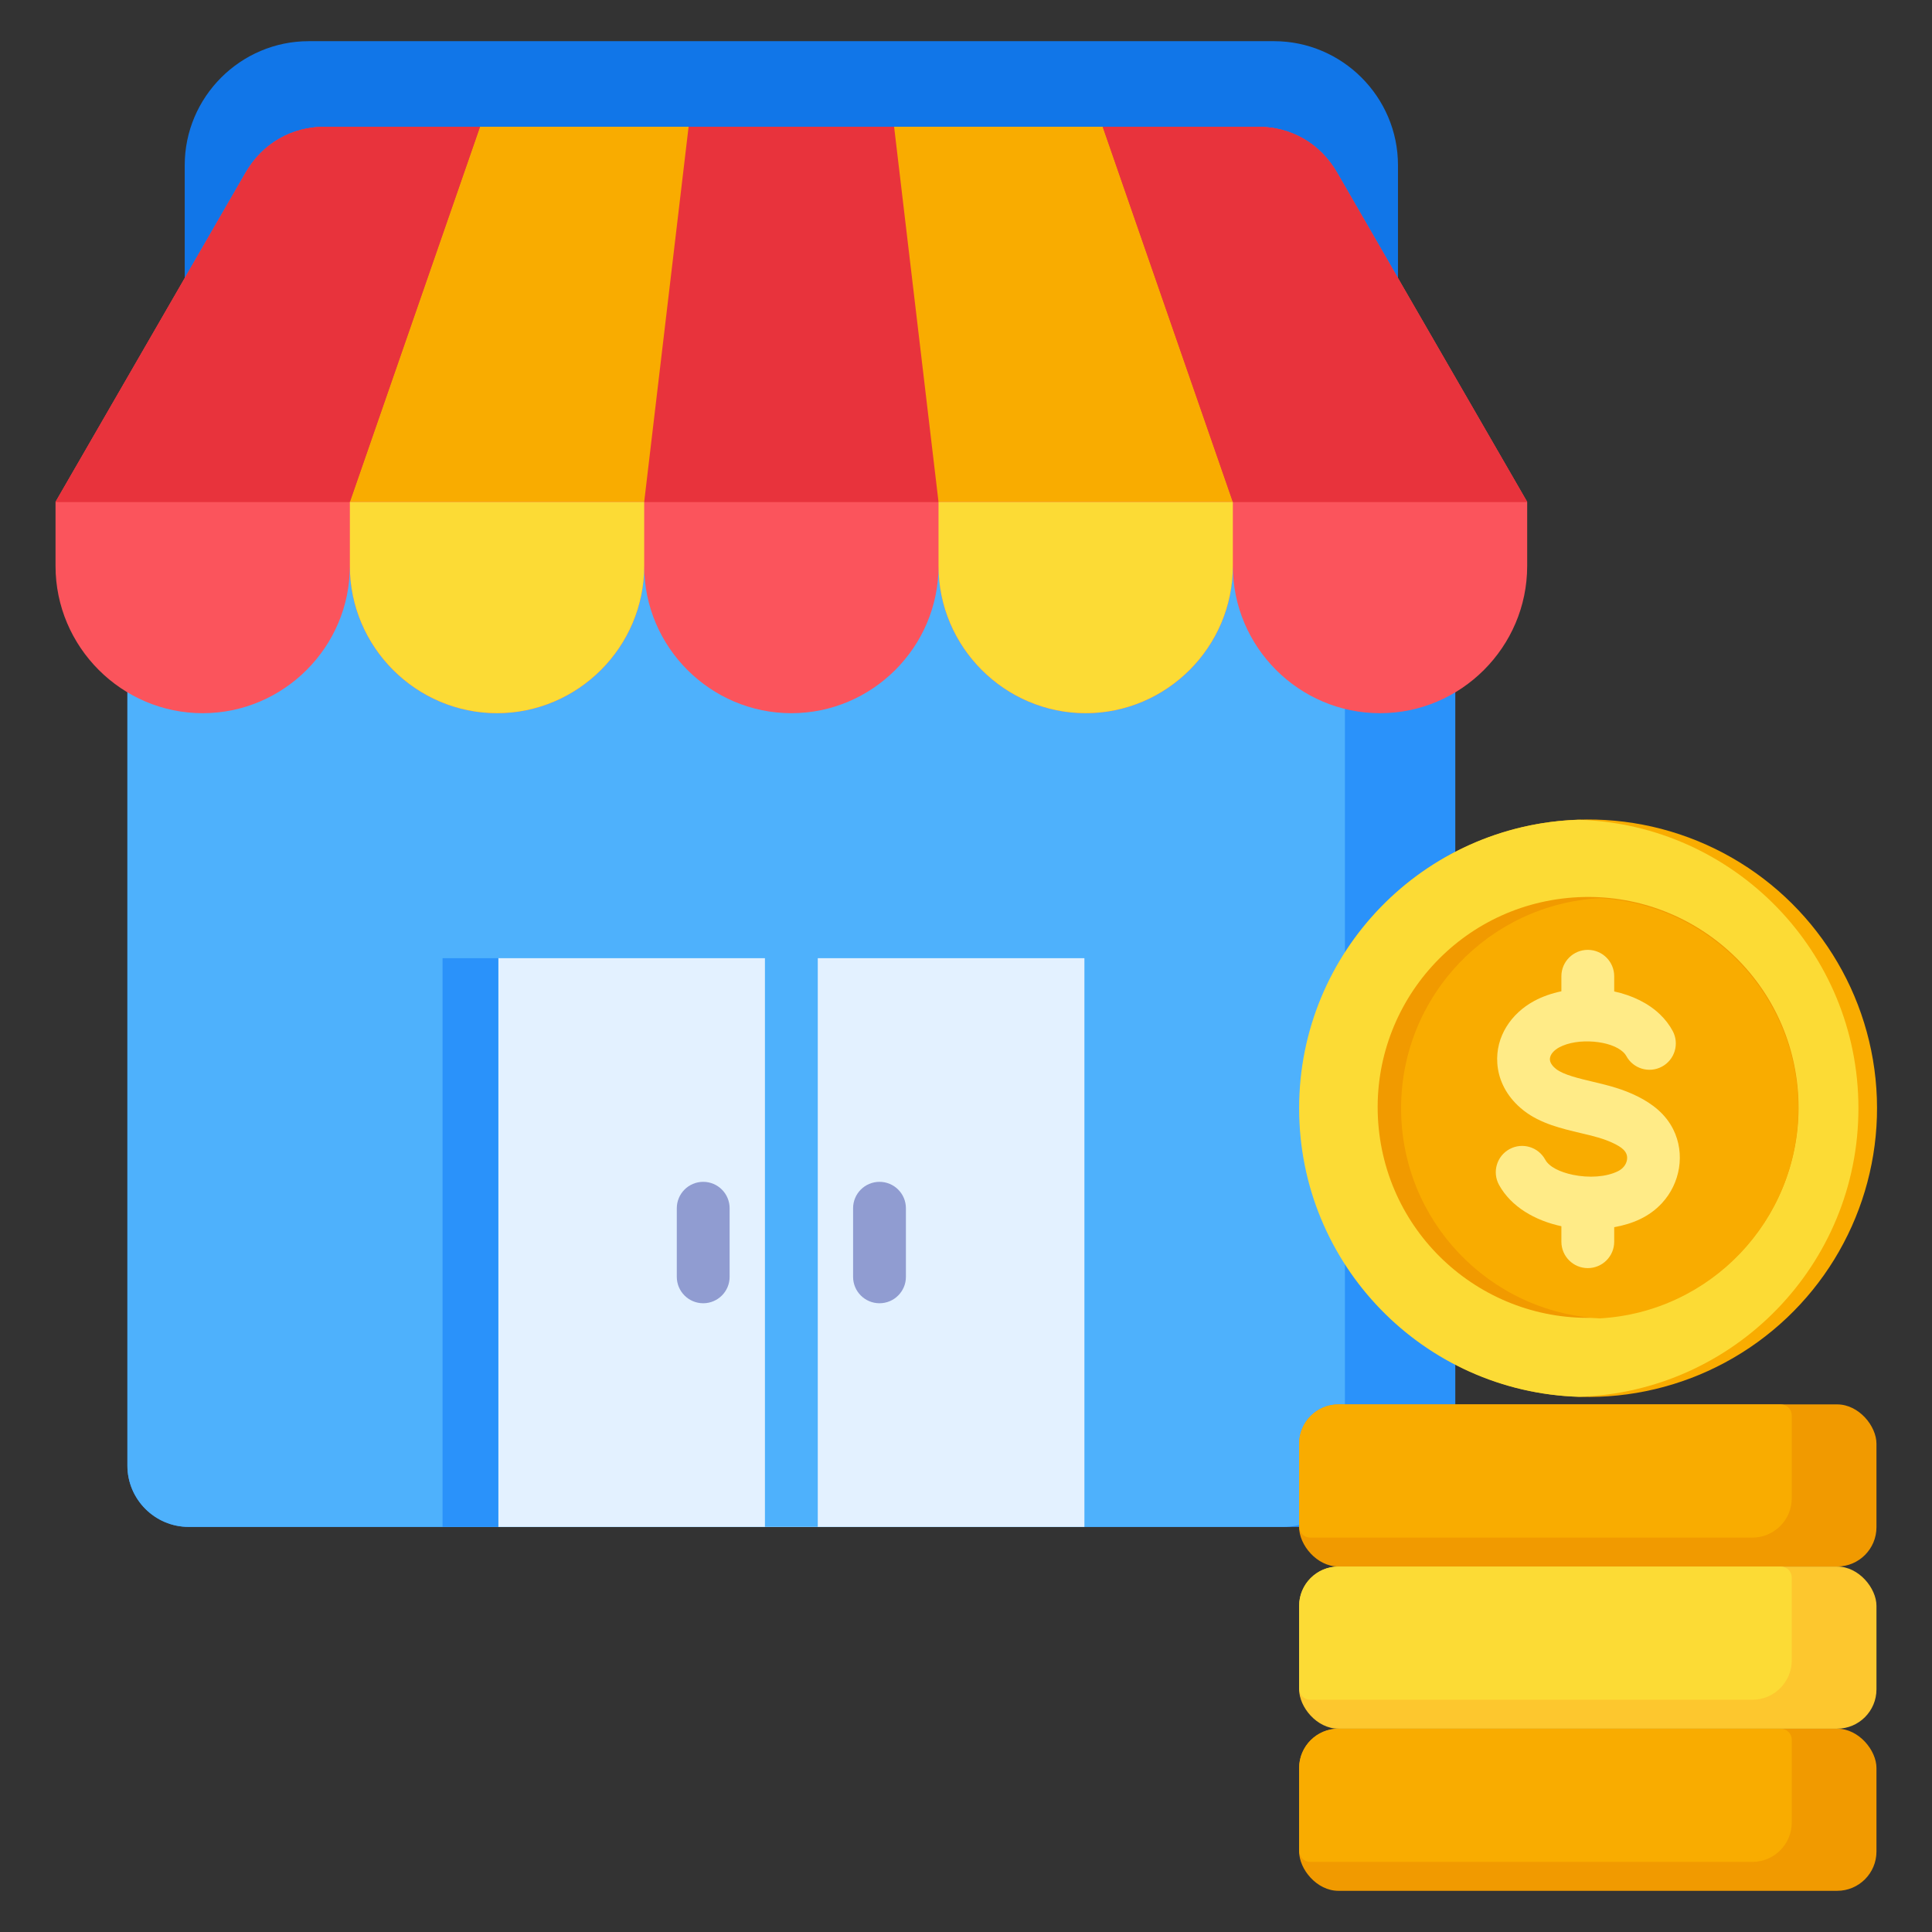 <svg id="Layer_1" viewBox="0 0 512 512" xmlns="http://www.w3.org/2000/svg" data-name="Layer 1"><rect x="0" y="0" width="512" height="512" fill="#333333" stroke="none"/><path d="m48.954 76.635h321.525v-32.862c0-18.074-14.787-32.861-32.861-32.861h-255.803c-18.074 0-32.861 14.787-32.861 32.861v32.861z" fill="#1176e8" fill-rule="evenodd"/><path d="m33.765 133.015h351.903v255.387c0 8.946-7.297 16.243-16.243 16.243h-319.417c-8.946 0-16.243-7.297-16.243-16.243z" fill="#2a92fa" fill-rule="evenodd"/><path d="m33.765 133.015h322.653v255.387c0 8.946-7.297 16.243-16.243 16.243h-290.167c-8.946 0-16.243-7.297-16.243-16.243z" fill="#4eb1fc" fill-rule="evenodd"/><path d="m404.717 133.016-50.374-87.249c-4.473-7.747-12.153-12.18-21.098-12.18h-247.057c-8.946 0-16.625 4.434-21.098 12.18l-50.373 87.249v16.987c0 21.45 17.55 39.001 38.999 39.001s39.001-17.551 39.001-39.001c0 21.45 17.549 39.001 39.001 39.001s38.999-17.551 38.999-39.001c0 21.45 17.55 39.001 39 39.001s39.001-17.551 39.001-39.001c0 21.45 17.549 39.001 39 39.001s39-17.551 39-39.001c0 21.45 17.55 39.001 39.001 39.001s38.999-17.551 38.999-39.001v-16.987z" fill="#fb545c" fill-rule="evenodd"/><path d="m132.054 253.929h155.325v150.715h-155.325z" fill="#e3f1ff"/><path d="m14.716 133.015 50.374-87.249c4.473-7.747 12.152-12.181 21.098-12.181h247.058c8.945 0 16.625 4.434 21.098 12.181l50.373 87.25h-390.001z" fill="#e8333c" fill-rule="evenodd"/><path d="m202.717 247.319h14v157.324h-14z" fill="#4eb1fc"/><g fill-rule="evenodd"><path d="m209.716 33.586h27.231l11.77 99.429h-39.001-39l11.77-99.429z" fill="#e8333c"/><path d="m292.226 33.585 34.491 99.43h-78l-11.77-99.429z" fill="#f9ac00"/><path d="m127.208 33.585-34.491 99.43h78l11.77-99.429z" fill="#f9ac00"/><path d="m14.716 133.015 50.374-87.249c4.472-7.747 12.153-12.181 21.098-12.181h41.021l-34.491 99.431h-78.002z" fill="#e8333c"/><path d="m179.358 320.198c0-3.866 3.134-7 7-7s7 3.134 7 7v18.178c0 3.866-3.134 7-7 7s-7-3.134-7-7zm46.718 0c0-3.866 3.134-7 7-7s7 3.134 7 7v18.178c0 3.866-3.134 7-7 7s-7-3.134-7-7z" fill="#909cd1"/></g><rect fill="#f19a00" height="42.97" rx="10.417" width="152.999" x="344.284" y="458.118"/><rect fill="#fdc72e" height="42.97" rx="10.417" width="152.999" x="344.284" y="415.148"/><rect fill="#f19a00" height="42.97" rx="10.417" width="152.999" x="344.284" y="372.178"/><path d="m354.701 372.178h117.211c1.61 0 2.922 1.313 2.922 2.922v21.965c0 5.729-4.688 10.417-10.417 10.417h-117.211c-1.61 0-2.922-1.313-2.922-2.922v-21.966c0-5.729 4.687-10.416 10.417-10.416z" fill="#f9ac00" fill-rule="evenodd"/><path d="m354.701 415.148h117.211c1.61 0 2.922 1.313 2.922 2.922v21.965c0 5.729-4.688 10.417-10.417 10.417h-117.211c-1.61 0-2.922-1.312-2.922-2.922v-21.966c0-5.729 4.687-10.417 10.417-10.417z" fill="#fcdb35" fill-rule="evenodd"/><path d="m354.701 458.118h117.211c1.61 0 2.922 1.313 2.922 2.922v21.965c0 5.729-4.688 10.417-10.417 10.417h-117.211c-1.61 0-2.922-1.312-2.922-2.922v-21.966c0-5.729 4.687-10.416 10.417-10.416z" fill="#f9ac00" fill-rule="evenodd"/><circle cx="420.784" cy="293.705" fill="#f9ac00" r="76.5" transform="matrix(.995 -.102 .102 .995 -27.721 44.376)"/><path d="m418.394 370.165c-41.144-1.263-74.11-35.009-74.11-76.46s32.966-75.196 74.11-76.459c41.144 1.263 74.11 35.009 74.11 76.459s-32.967 75.197-74.11 76.46z" fill="#fcdb35" fill-rule="evenodd"/><circle cx="420.784" cy="293.705" fill="#f19a00" r="55.771" transform="matrix(.995 -.099 .099 .995 -26.893 42.893)"/><path d="m423.93 238.024c29.337 1.632 52.625 25.936 52.625 55.681s-23.287 54.049-52.625 55.681c-29.337-1.632-52.625-25.936-52.625-55.681s23.287-54.049 52.625-55.681z" fill="#f9ac00" fill-rule="evenodd"/><path d="m443.276 273.208c1.827 3.398.554 7.634-2.844 9.461s-7.634.554-9.461-2.844c-.179-.333-.43-.649-.739-.945-1.664-1.597-4.592-2.542-7.798-2.819-3.405-.295-6.823.206-9.236 1.506-1.158.624-2.554 1.815-2.452 3.291.068.973.91 1.881 1.655 2.458 1.958 1.519 5.987 2.472 9.778 3.369 4.16.984 7.848 1.913 11.755 3.851 4.002 1.985 7.477 4.708 9.5 8.775 1.592 3.199 2.072 6.777 1.517 10.239-.542 3.381-2.071 6.638-4.513 9.287-3.382 3.67-7.817 5.509-12.655 6.379v3.847c0 3.866-3.134 7-7 7s-7-3.134-7-7v-4.101c-6.987-1.506-13.349-5.159-16.534-10.975-1.842-3.383-.593-7.618 2.789-9.461 3.382-1.842 7.618-.594 9.461 2.789 1.061 1.939 3.934 3.306 7.311 4.015 4.256.893 8.87.593 11.976-.952 1.205-.599 2.166-1.653 2.384-3.015.363-2.266-1.664-3.435-3.415-4.303-2.735-1.356-5.793-2.058-8.747-2.757-5.218-1.234-10.763-2.546-15.137-5.94-.609-.472-1.167-.953-1.672-1.438-3.37-3.235-5.119-7.143-5.397-11.137-.494-7.1 3.697-13.248 9.78-16.525 2.165-1.166 4.619-2.021 7.202-2.564v-3.98c0-3.866 3.134-7 7-7s7 3.134 7 7v4.023c4.629 1.007 8.955 3.029 12.129 6.076 1.342 1.288 2.481 2.751 3.364 4.39z" fill="#ffeb87" fill-rule="evenodd"/><path d="m248.717 150.003c0 21.45 17.549 39.001 39 39.001s39-17.551 39-39.001v-16.987h-78z" fill="#fcdb35" fill-rule="evenodd"/><path d="m92.717 150.003c0 21.45 17.549 39.001 39 39.001s39-17.551 39-39.001v-16.987h-78z" fill="#fcdb35" fill-rule="evenodd"/><path d="m404.718 133.015-50.373-87.25c-4.472-7.747-12.152-12.181-21.098-12.181h-41.021l34.491 99.431z" fill="#e8333c" fill-rule="evenodd"/><path d="m117.279 253.929h14.774v150.715h-14.774z" fill="#2a92fa"/></svg>